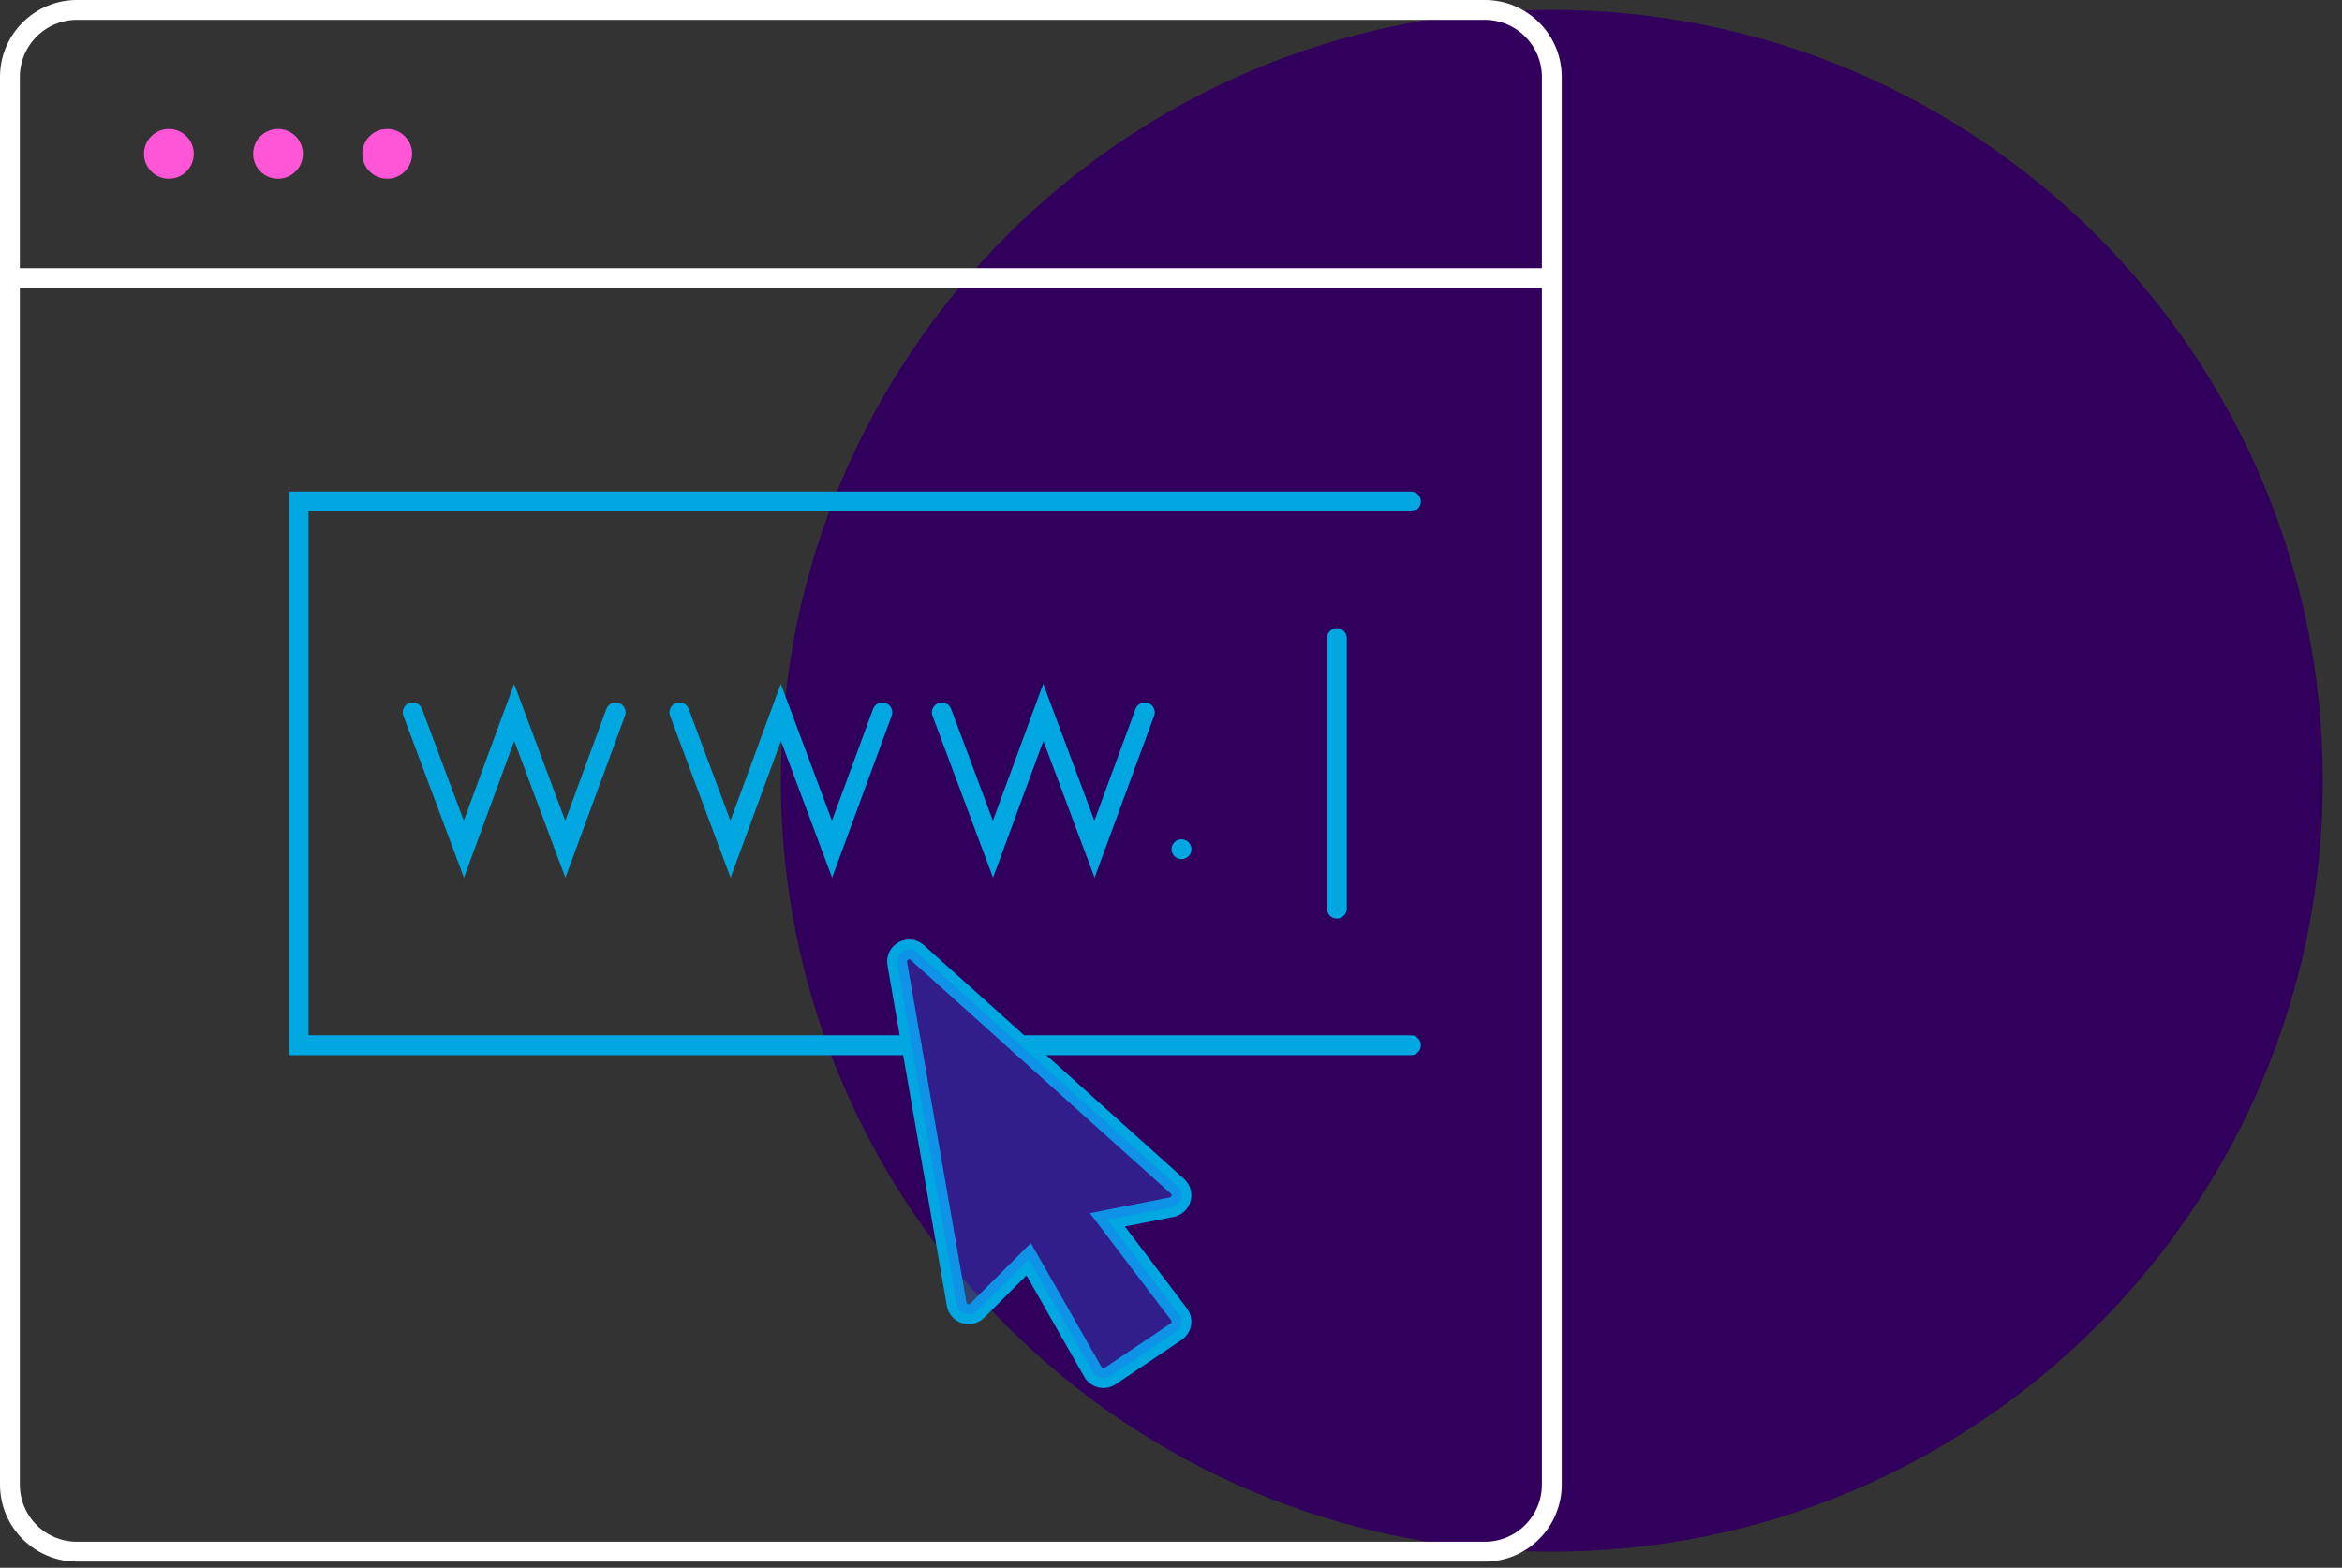 <?xml version="1.0" encoding="UTF-8"?>
<svg width="118px" height="79px" viewBox="0 0 118 79" version="1.1" xmlns="http://www.w3.org/2000/svg" xmlns:xlink="http://www.w3.org/1999/xlink">
    <rect x="0" y="0" width="118" height="79" fill="#333333" stroke="none"/>
    <!-- Generator: sketchtool 64 (101010) - https://sketch.com -->
    <title>5EC521DF-455C-4CC5-8F77-C92F2B0A6AC5</title>
    <desc>Created with sketchtool.</desc>
    <g id="Page-1" stroke="none" stroke-width="1" fill="none" fill-rule="evenodd">
        <g id="Osky-Home" transform="translate(-585, -2826)">
            <g id="Strategy" transform="translate(585, 2826)">
                <path d="M117.033,39.345 C117.033,60.798 99.641,78.189 78.188,78.189 C56.735,78.189 39.344,60.798 39.344,39.345 C39.344,17.891 56.735,0.5 78.188,0.5 C99.641,0.5 117.033,17.891 117.033,39.345" id="Fill-1" fill="#31005C"></path>
                <path d="M0.5,74.809 L0.5,3.878 C0.5,2.015 2.012,0.5 3.878,0.5 L74.81,0.5 C76.673,0.5 78.187,2.015 78.187,3.878 L78.187,74.809 C78.187,76.676 76.673,78.189 74.81,78.189 L3.878,78.189 C2.012,78.189 0.5,76.676 0.5,74.809 Z" id="Stroke-3" stroke="#FFFFFF"></path>
                <line x1="0.5" y1="14.011" x2="78.187" y2="14.011" id="Stroke-5" stroke="#FFFFFF"></line>
                <path d="M9.762,7.751 C9.762,8.444 9.2,9.005 8.508,9.005 C7.815,9.005 7.254,8.444 7.254,7.751 C7.254,7.058 7.815,6.497 8.508,6.497 C9.2,6.497 9.762,7.058 9.762,7.751" id="Fill-7" fill="#FF56D8"></path>
                <path d="M15.262,7.751 C15.262,8.444 14.7,9.005 14.008,9.005 C13.315,9.005 12.754,8.444 12.754,7.751 C12.754,7.058 13.315,6.497 14.008,6.497 C14.7,6.497 15.262,7.058 15.262,7.751" id="Fill-9" fill="#FF56D8"></path>
                <path d="M20.763,7.751 C20.763,8.444 20.201,9.005 19.509,9.005 C18.816,9.005 18.255,8.444 18.255,7.751 C18.255,7.058 18.816,6.497 19.509,6.497 C20.201,6.497 20.763,7.058 20.763,7.751" id="Fill-11" fill="#FF56D8"></path>
                <line x1="59.528" y1="42.792" x2="59.528" y2="42.792" id="Stroke-13" stroke="#00A7E0" stroke-linecap="round"></line>
                <polyline id="Stroke-15" stroke="#00A7E0" stroke-linecap="round" points="45.926 52.67 15.046 52.67 15.046 25.271 71.091 25.271"></polyline>
                <line x1="71.09" y1="52.67" x2="51.414" y2="52.67" id="Stroke-17" stroke="#00A7E0" stroke-linecap="round"></line>
                <line x1="67.358" y1="32.158" x2="67.358" y2="45.787" id="Stroke-19" stroke="#00A7E0" stroke-linecap="round"></line>
                <path d="M59.405,66.229 L55.797,61.468 L59.035,60.829 C59.525,60.733 59.7,60.118 59.325,59.777 L46.217,48.002 C45.79,47.616 45.107,47.99 45.208,48.56 L48.201,65.72 C48.286,66.208 48.886,66.393 49.235,66.046 L51.828,63.453 L55.066,69.136 C55.247,69.452 55.65,69.535 55.935,69.342 L59.259,67.103 C59.55,66.907 59.615,66.506 59.405,66.229 Z" id="Stroke-21" stroke="#00A7E0" stroke-linecap="round"></path>
                <polyline id="Stroke-23" stroke="#00A7E0" stroke-linecap="round" points="20.794 35.898 23.372 42.792 25.907 35.898 28.483 42.792 31.021 35.898"></polyline>
                <polyline id="Stroke-25" stroke="#00A7E0" stroke-linecap="round" points="34.23 35.898 36.807 42.792 39.343 35.898 41.922 42.792 44.458 35.898"></polyline>
                <polyline id="Stroke-27" stroke="#00A7E0" stroke-linecap="round" points="47.453 35.898 50.03 42.792 52.567 35.898 55.145 42.792 57.681 35.898"></polyline>
                <path d="M59.405,66.229 L55.797,61.468 L59.035,60.829 C59.525,60.733 59.7,60.118 59.325,59.777 L46.217,48.002 C45.79,47.616 45.107,47.99 45.208,48.56 L48.201,65.72 C48.286,66.208 48.886,66.393 49.235,66.046 L51.828,63.453 L55.066,69.136 C55.247,69.452 55.65,69.535 55.935,69.342 L59.259,67.103 C59.55,66.907 59.615,66.506 59.405,66.229" id="Fill-29" fill="#3566F9" opacity="0.3"></path>
            </g>
        </g>
    </g>
</svg>